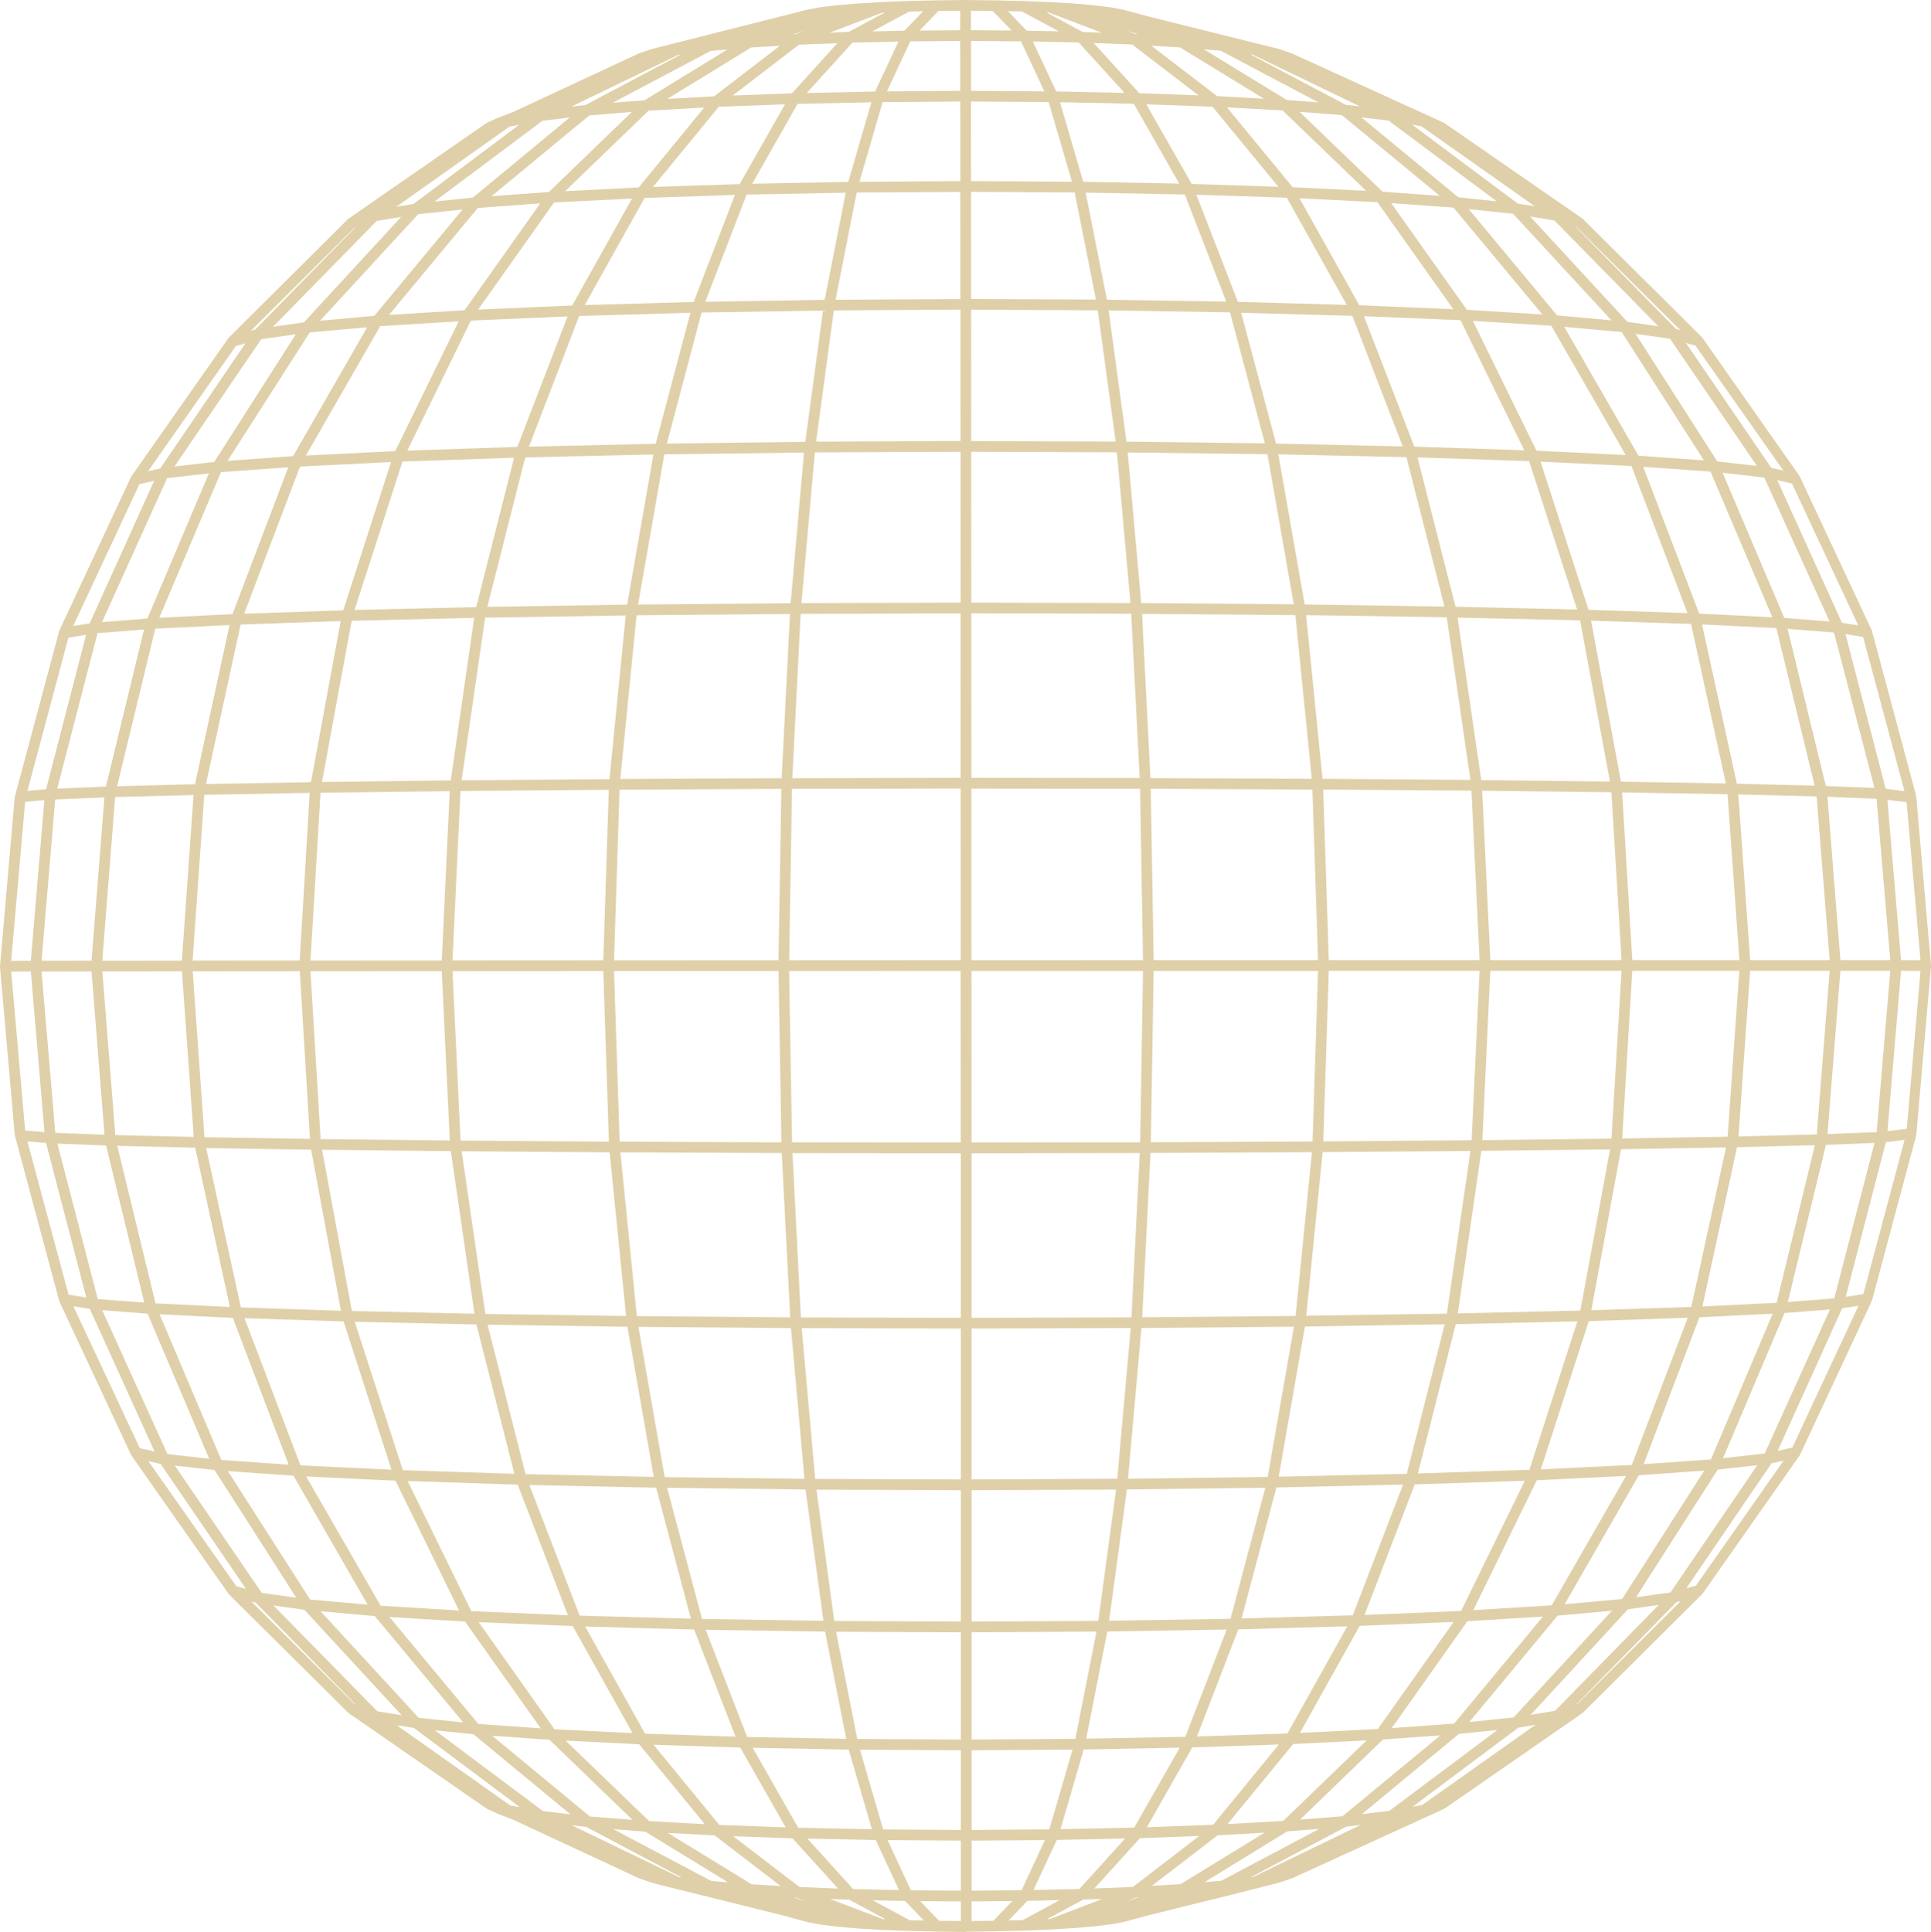<?xml version="1.0" encoding="UTF-8" standalone="no"?><svg xmlns="http://www.w3.org/2000/svg" xmlns:xlink="http://www.w3.org/1999/xlink" fill="#000000" height="2281.8" preserveAspectRatio="xMidYMid meet" version="1" viewBox="108.9 109.5 2280.9 2281.8" width="2280.9" zoomAndPan="magnify"><g><g id="change1_1"><path d="M1250.1,2391.3c0,0-0.1,0-0.2,0l-34.6-0.5h-0.1l-33.4-0.8c-0.1,0-0.3,0-0.4,0l-31.1-1.2c-0.2,0-0.3,0-0.5,0 l-28-1.7c-0.2,0-0.3,0-0.5,0l-24-2.1c-0.2,0-0.4,0-0.6-0.1l-19.2-2.4c-0.2,0-0.3,0-0.5-0.1l-14.2-2.7l-29.8-8.1l-152.8-38 c-0.1,0-0.1,0-0.2-0.1l0,0c-0.1,0-0.2-0.1-0.3-0.1l-15.8-5.4c-0.2-0.1-0.4-0.2-0.6-0.3l-147.8-68.8l-18.4-7.1l-12.5-5.7 c-0.4-0.2-0.8-0.4-1.2-0.7l-162.1-112.2c-0.4-0.3-0.7-0.5-1.1-0.9L379.7,1993c-0.3-0.3-0.6-0.6-0.8-1l-114.5-163 c-0.2-0.3-0.4-0.7-0.6-1l-84.6-181c-0.2-0.4-0.4-0.8-0.5-1.3l-0.3-1.3l-51.5-192c-0.1-0.3-0.2-0.7-0.2-1l-0.3-2 c-0.1-0.4-0.2-0.7-0.2-1.1L109,1252.8v-0.1l-0.1-0.7c0-0.5,0-1,0.1-1.5v-1.2l17.1-196.1l0.5-3.4c0.1-0.4,0.1-0.8,0.3-1.2l0,0 l0.3-1.1l51.4-191.9c0.1-0.4,0.3-0.9,0.4-1.3l84.4-181c0.1-0.3,0.3-0.6,0.5-0.9l0,0l0,0c0-0.1,0.1-0.1,0.1-0.2l114.4-163 c0.2-0.3,0.5-0.7,0.8-1l140.5-139.7c0.3-0.3,0.7-0.6,1.1-0.9l162-112.3c0.3-0.3,0.7-0.5,1.1-0.7l12.3-5.6l18.5-7.1L862.6,173 c0.2-0.1,0.4-0.2,0.6-0.3l15.8-5.4c0.3-0.1,0.6-0.2,0.9-0.2h0.1l181.7-46l14.6-2.8l0,0c0.1,0,0.3,0,0.4-0.1l19.4-2.4 c0.1,0,0.2,0,0.3,0l24.3-2.1c0.1,0,0.1,0,0.2,0l28.3-1.7c0.1,0,0.1,0,0.2,0l31.4-1.3h0.1l33.6-0.8h0.1h0.1l34.5-0.4h0.1l0,0 l34.8,0.4c0.1,0,0.1,0,0.2,0l33.5,0.8l0,0h0.1l0,0l0,0l31.5,1.3c0.1,0,0.1,0,0.2,0l28.2,1.7c0.1,0,0.1,0,0.2,0l24.1,2.1 c0.2,0,0.4,0,0.6,0.1l19.2,2.4c0.1,0,0.2,0,0.4,0.1l0,0l0,0l0,0l0,0l14.2,2.7l30.2,8.2l152.5,37.9l0,0l0,0l0,0l0,0l0,0l0,0l0,0 l0,0l0,0l0,0l0,0l0,0l0,0l0,0l0,0l0,0l15.7,5.4l179.4,81.8c0.1,0,0.2,0.1,0.2,0.1l0,0c0.3,0.1,0.6,0.3,0.8,0.5l162.3,112.3l0,0 l0,0l0,0l0,0c0.3,0.2,0.6,0.5,0.9,0.7l140.6,139.6c0.3,0.3,0.6,0.6,0.8,1l114.5,162.9c0,0.1,0.1,0.1,0.1,0.2l0,0 c0.2,0.3,0.3,0.6,0.5,0.9l84.6,180.9c0.2,0.4,0.3,0.8,0.5,1.3l51.9,193.4c0.1,0.2,0.1,0.5,0.2,0.7c0,0.1,0,0.2,0,0.3l0.3,2.6 c0,0.2,0.1,0.5,0.1,0.7l17.2,197.4l0,0c0,0.4,0,0.7,0,1l-17.1,196.5c0,0.2,0,0.3-0.1,0.5l0,0l0,0l0,0c0,0.1,0,0.2,0,0.2l-0.3,2.3 c0,0.1,0,0.3-0.1,0.4c0,0.2-0.1,0.5-0.1,0.7l-51.8,193.4c-0.1,0.4-0.3,0.9-0.5,1.3l-84.5,181.1c-0.2,0.4-0.4,0.7-0.6,1.1 l-114.4,163c-0.2,0.3-0.5,0.7-0.8,0.9L1979,2132c-0.3,0.3-0.7,0.6-1.1,0.9l-162.1,112.3c-0.3,0.2-0.7,0.4-1,0.6l0,0l0,0 l-178.8,81.7l-16.3,5.6c-0.1,0-0.3,0.1-0.4,0.1l0,0l0,0l0,0l0,0l-48.9,12.4l-103.8,25.7l-29.5,8l-14.6,2.8c-0.1,0-0.2,0-0.3,0 c-0.1,0-0.2,0-0.2,0l-19.3,2.4c-0.2,0-0.4,0-0.6,0.1l-23.9,2.1c-0.2,0-0.3,0-0.5,0l-27.9,1.7c-0.2,0-0.3,0-0.5,0l-31.1,1.3 c-0.1,0-0.3,0-0.4,0l-33.4,0.8h-0.1l0,0l-34.6,0.5C1250.3,2391.3,1250.2,2391.3,1250.1,2391.3z M1218.2,2378.1l25.7,0.2v-23.1 l-48.1-0.3L1218.2,2378.1z M1256.5,2355.2v23.1l25.7-0.2l22.4-23.3L1256.5,2355.2z M1183.5,2377.4l16.7,0.4l-22.2-23.1l-38.2-0.8 L1183.5,2377.4z M1322.4,2354.6l-22.2,23.1l16.7-0.4l43.7-23.6L1322.4,2354.6z M1151.7,2376.1l3.1,0.1l-42.7-23l-22.7-0.9 L1151.7,2376.1z M1388.4,2353.1l-42.8,23.1l3-0.1l62.4-23.8L1388.4,2353.1z M1046.4,2350.6l15,4.7l-11.7-4.5L1046.4,2350.6z M1450.7,2350.6l-11.5,4.4l14.8-4.6L1450.7,2350.6z M1184.9,2342.1l59,0.4v-59.1l-86.6-0.6L1184.9,2342.1z M1256.6,2283.4v59.1 l59-0.5l27.6-59.2L1256.6,2283.4z M1116.6,2340.6l54.2,1.2l-27.5-59.1l-80.7-1.7L1116.6,2340.6z M1357.2,2282.6l-27.5,59.1 l54.2-1.2l54-59.6L1357.2,2282.6z M1053.3,2338.2l45.5,1.8l-53.8-59.3l-70-2.5L1053.3,2338.2z M1455.4,2280.5l-53.8,59.4l45.5-1.8 l78.3-60.2L1455.4,2280.5z M996.9,2335l34,2l-77.7-59.7l-55.5-3L996.9,2335z M1547.2,2277.1l-77.7,59.7l33.9-2l99.2-60.8 L1547.2,2277.1z M949,2331l19.9,1.7l-97.8-59.9l-37.8-3L949,2331z M1629.4,2272.5l-97.8,60l19.9-1.7l115.7-61.3L1629.4,2272.5z M910.9,2326.4l3,0.4l-112.6-59.6l-16.9-1.9L910.9,2326.4z M1699.1,2266.9l-112.6,59.6l3-0.4l126.5-61.2L1699.1,2266.9z M1152.1,2270.2l91.8,0.6v-94.1l-119.2-0.7L1152.1,2270.2z M1256.6,2176.7v94.1l91.8-0.7l27.4-94.2L1256.6,2176.7z M1051.7,2268.2 l87.1,1.8l-27.4-94.1l-113.4-2.1L1051.7,2268.2z M1389,2175.8l-27.4,94.1l87.1-1.9l53.7-94.4L1389,2175.8z M958.6,2264.9l78.3,2.8 l-53.6-94.2l-102.4-3.3L958.6,2264.9z M1517.2,2173.3l-53.6,94.3l78.2-2.9l77.7-94.8L1517.2,2173.3z M875.7,2260.4l65.7,3.6 l-77.5-94.4l-86.9-4.3L875.7,2260.4z M1636.4,2169.3l-77.5,94.5l65.7-3.6l98.6-95.2L1636.4,2169.3z M805.7,2254.9l50.3,4 l-98.1-94.6l-67.7-4.8L805.7,2254.9z M1742.6,2163.9l-98.1,94.7l50.2-4l115.6-95.5L1742.6,2163.9z M750.4,2248.6l32.2,3.7 l-114.4-94.5l-45.6-4.7L750.4,2248.6z M1832.1,2157.4l-114.4,94.6l32.2-3.7l127.7-95.6L1832.1,2157.4z M711.5,2241.8l11.3,2 l-124.9-93.4l-20.4-3.3L711.5,2241.8z M1902.4,2150l-124.9,93.4l11.2-2l133.9-94.8L1902.4,2150z M1121.5,2163.3l122.4,0.7v-126.6 l-147.4-0.7L1121.5,2163.3z M1256.6,2037.4V2164l122.5-0.8l25-126.7L1256.6,2037.4z M991.4,2161l117.1,2.2l-25-126.6l-141-2.2 L991.4,2161z M1416.9,2036.4l-25,126.6l117.1-2.2l48.9-126.7L1416.9,2036.4z M870.9,2157.1l106.8,3.5l-48.9-126.5l-128.7-3.5 L870.9,2157.1z M1571.6,2033.9l-48.8,126.5l106.8-3.5l70.7-126.6L1571.6,2033.9z M763.9,2151.9l92.1,4.5L785.4,2030l-111.1-4.6 L763.9,2151.9z M1715,2029.8l-70.6,126.4l92-4.6l89.6-126.5L1715,2029.8z M673.9,2145.6l73.7,5.2l-89.4-126.1l-89.3-5.4 L673.9,2145.6z M1842.2,2024.3l-89.4,126.2l73.7-5.3l104.9-126.4L1842.2,2024.3z M603.5,2138.4l52.5,5.4l-104.4-125.6l-64.1-5.7 L603.5,2138.4z M1948.8,2017.7l-104.4,125.7l52.4-5.5l116.1-126L1948.8,2017.7z M554.5,2130.6l28.8,4.7l-114.9-124.5l-36.5-5.1 L554.5,2130.6z M2031.8,2010.2L1917,2134.8l28.7-4.7l122.5-125.1L2031.8,2010.2z M528.2,2122.6l1.1,0.3L411,2002.4l-5.3-1.5 L528.2,2122.6z M2089.1,2001.8l-118.2,120.6l1-0.3l122.4-121.7L2089.1,2001.8z M1094.3,2024l149.6,0.7v-155.2l-170.6-0.6 L1094.3,2024z M1256.6,1869.5v155.2l149.6-0.8l21-155.1L1256.6,1869.5z M938.1,2021.6l143.4,2.2l-21.1-155.1l-163.5-2 L938.1,2021.6z M1440,1868.6l-21,155.1l143.4-2.3l41.1-154.8L1440,1868.6z M793.6,2017.7l131.4,3.6l-41.1-154.7l-149.7-3.2 L793.6,2017.7z M1616.6,1866.3l-41.1,154.7l131.3-3.7l59.4-154.4L1616.6,1866.3z M665.6,2012.4l114.1,4.8L720.4,1863l-130-4.3 L665.6,2012.4z M1780,1862.7l-59.3,154.2l114.1-4.8l75.2-153.7L1780,1862.7z M558.5,2006l92.6,5.6L576,1858.3l-105.5-5L558.5,2006 z M1924.2,1857.8l-75,153.4l92.6-5.7l87.8-152.8L1924.2,1857.8z M475.2,1998.7l67.9,6l-87.6-152.3l-77.4-5.4L475.2,1998.7z M2044.7,1851.9l-87.6,152.3l67.8-6.1l97.1-151.7L2044.7,1851.9z M418,1990.8l40.8,5.7l-96.5-150.8l-46.9-5.2L418,1990.8z M2137.9,1845.2l-96.5,150.8l40.7-5.7l102.5-150.3L2137.9,1845.2z M388,1982.9l11.4,3.2l-100.8-147.6l-14.4-3.2L388,1982.9z M2201.5,1837.7l-100.7,147.7l11.3-3.1l103.7-147.8L2201.5,1837.7z M1071.8,1856.2l172.1,0.6v-178.2l-188-0.5L1071.8,1856.2z M1256.5,1678.6v178.2l172.1-0.8l15.9-178L1256.5,1678.6z M894,1854.1l165.1,2l-15.9-178l-180.2-1.5L894,1854.1z M1457.2,1678 l-15.9,178l165-2.1l31-177.5L1457.2,1678z M729.7,1850.6l151.4,3.2L850,1676.5l-165.2-2.4L729.7,1850.6z M1650.3,1676.2l-31,177.4 l151.3-3.4l44.8-176.6L1650.3,1676.2z M584.7,1845.9l131.8,4.3l-44.9-176.4l-143.7-3.2L584.7,1845.9z M1828.5,1673.4l-44.8,176.4 l131.8-4.4l56.6-175.3L1828.5,1673.4z M463.8,1840.2l107.5,5.1l-56.6-175.1l-117-3.8L463.8,1840.2z M1985.6,1669.8l-56.6,175.1 l107.4-5.2l66.1-173.8L1985.6,1669.8z M370.3,1833.8l79.6,5.6l-66-173.4l-86.5-4.2L370.3,1833.8z M2116.3,1665.3l-65.9,173.5 l79.5-5.6l72.9-172.1L2116.3,1665.3z M306.7,1826.9l49.3,5.5L283.2,1661l-53.6-4.1L306.7,1826.9z M2216.8,1660.3l-72.6,171.4 l49.2-5.5l77-170.1L2216.8,1660.3z M274,1819.9l17.4,3.9L215,1655.4l-19.4-3.1L274,1819.9z M2284.9,1654.7l-76.2,168.4l17.3-3.9 l78.2-167.6L2284.9,1654.7z M1054.9,1665.5l188.9,0.5v-194.4l-198.8-0.2L1054.9,1665.5z M1256.5,1471.6V1666l188.9-0.6l9.8-194.1 L1256.5,1471.6z M861.1,1663.9l181.2,1.5l-10-194.1l-190.6-0.8L861.1,1663.9z M1467.9,1471.2l-9.8,194.1l181.2-1.6l19.3-193.4 L1467.9,1471.2z M682.2,1661.4l166.2,2.4L829,1470.5l-174.8-1.3L682.2,1661.4z M1671.2,1470.2l-19.3,193.3l166.1-2.5l27.8-192.1 L1671.2,1470.2z M524.5,1657.9l144.8,3.2l-27.9-192l-152.1-1.7L524.5,1657.9z M1858.7,1468.7l-27.8,192l144.7-3.3l35.1-190.4 L1858.7,1468.7z M393.4,1653.7l118.2,3.9l-35.2-190.2l-124-2L393.4,1653.7z M2023.7,1466.8l-35.1,190.2l118.1-3.9l41-188.4 L2023.7,1466.8z M292.6,1648.9l87.8,4.2l-41-188.1l-92-2.2L292.6,1648.9z M2160.7,1464.4l-40.9,188.1l87.7-4.3l45.1-186.1 L2160.7,1464.4z M224.4,1643.8l54.9,4.2l-45.1-185.6l-57.5-2.2L224.4,1643.8z M2265.7,1461.7l-45,185.6l54.8-4.3l47.6-183.6 L2265.7,1461.7z M189.9,1638.6l20.9,3.3l-47.5-182.5l-22-1.8L189.9,1638.6z M2336.5,1458.5l-47.4,182.7l20.8-3.3l48.7-182.1 L2336.5,1458.5z M1044.5,1458.7l199.2,0.2l-0.1-202.7l-202.6,0.1L1044.5,1458.7z M1256.4,1256.2l0.1,202.7l199.2-0.3l3.3-202.4 L1256.4,1256.2z M840.8,1457.9l191.1,0.8l-3.4-202.4l-194.3,0.1L840.8,1457.9z M1471.6,1256.2l-3.3,202.4l191-0.9l6.5-201.5 H1471.6z M652.9,1456.6l175.2,1.3l-6.6-201.5l-178.1,0.1L652.9,1456.6z M1678.5,1256.1l-6.5,201.5l175.2-1.4l9.4-200.1H1678.5z M487.6,1454.8l152.6,1.7l-9.5-200l-155.1,0.1L487.6,1454.8z M1869.3,1256.1l-9.4,200l152.5-1.8l11.9-198.2H1869.3z M350.4,1452.6 l124.6,2l-12-198l-126.5,0.1L350.4,1452.6z M2037,1256.1l-11.9,198l124.5-2.1l13.8-195.9H2037z M245.1,1450.1l92.6,2.2 l-13.9-195.6l-94,0.1L245.1,1450.1z M2176.2,1256.1l-13.8,195.6l92.5-2.3l15.2-193.3L2176.2,1256.1z M174.2,1447.4l58.1,2.3 L217,1256.8l-59,0.1L174.2,1447.4z M2282.8,1256.1l-15.2,192.8l58-2.3l16.1-190.5H2282.8z M138.6,1444.7l22.8,1.9l-16.1-189.7 l-23.2,0.1L138.6,1444.7z M2354.4,1256.1l-16,189.4l22.8-2.8l16.2-186.5L2354.4,1256.1z M138.6,1056.5l-16.5,187.8l23.2-0.1 l16-189.7L138.6,1056.5z M174.1,1053.7L158,1244.2l59-0.1l15.2-192.8L174.1,1053.7z M244.9,1050.9l-15.2,193.3l94-0.1l13.8-195.6 L244.9,1050.9z M350.2,1048.2L336.4,1244l126.5-0.1l11.8-198L350.2,1048.2z M487.5,1045.8L475.6,1244l155.1-0.1l9.4-200 L487.5,1045.8z M652.8,1043.7l-9.4,200.1l178.1-0.1l6.5-201.4L652.8,1043.7z M840.7,1042.2l-6.5,201.5l194.3-0.1l3.3-202.4 L840.7,1042.2z M1044.4,1041.2l-3.3,202.4l202.6-0.1l-0.1-202.7L1044.4,1041.2z M1256.3,1040.9l0.1,202.7l202.6-0.1l-3.4-202.4 L1256.3,1040.9z M2354.4,1243.5l23,0.1L2361,1057l-22.7-2.9L2354.4,1243.5z M1468.2,1041.1l3.4,202.4h194.2l-6.7-201.5 L1468.2,1041.1z M2282.8,1243.4h58.9l-16.2-190.5l-58-2.4L2282.8,1243.4z M1671.9,1042l6.6,201.4h178.1l-9.6-200.1L1671.9,1042z M2176.2,1243.4h93.9l-15.4-193.3l-92.5-2.3L2176.2,1243.4z M1859.7,1043.4l9.6,200h155l-12-198.2L1859.7,1043.4z M2037,1243.4 h126.5l-14-195.9l-124.5-2.1L2037,1243.4z M2336.3,1041.1l22.2,2.8l-48.9-182.1l-20.8-3.4L2336.3,1041.1z M189.7,862.6l-48.4,181 l22-1.9l47.3-182.5L189.7,862.6z M224.1,857.3l-47.6,183.6l57.5-2.4L279,853L224.1,857.3z M2265.6,1037.8l57.4,2.3l-47.8-183.6 l-54.8-4.3L2265.6,1037.8z M292.3,852l-45.1,186.1l92-2.4l40.8-188L292.3,852z M2160.5,1035.1l91.9,2.3l-45.3-186.1l-87.7-4.3 L2160.5,1035.1z M393.1,847.1l-40.9,188.4l124-2.2L511.3,843L393.1,847.1z M2023.6,1032.7l123.9,2.1l-41.1-188.4l-118.1-3.9 L2023.6,1032.7z M524.3,842.7l-35.1,190.4l152.1-1.9l27.7-192L524.3,842.7z M1858.6,1030.8l152,1.8l-35.3-190.4l-144.7-3.3 L1858.6,1030.8z M681.9,839l-27.8,192.1l174.7-1.4L848,836.4L681.9,839z M1671.1,1029.3l174.7,1.3l-28-192.1l-166.1-2.5 L1671.1,1029.3z M860.8,836.2l-19.2,193.3l190.6-0.9l9.8-194L860.8,836.2z M1467.8,1028.5l190.6,0.8L1639,836l-181.1-1.5 L1467.8,1028.5z M1054.6,834.5l-9.8,194.1l198.8-0.4l-0.1-194.3L1054.6,834.5z M1256.3,1028.2l198.8,0.2l-10-194.1l-188.9-0.5 L1256.3,1028.2z M273.6,681.3l-78.2,167.5l19.4-3.1L291,677.3L273.6,681.3z M2284.6,845l19.3,3.1l-78.3-167.5l-17.3-4L2284.6,845z M306.3,674.2l-76.9,170.1L283,840l72.6-171.4L306.3,674.2z M2216.5,839.3l53.5,4.2l-77.1-170l-49.2-5.6L2216.5,839.3z M369.9,667.1l-72.9,172l86.5-4.3l65.9-173.4L369.9,667.1z M2116,834.2l86.4,4.3l-73-172l-79.5-5.7L2116,834.2z M463.3,660.5 l-66,173.8l117-4l56.5-175.1L463.3,660.5z M1985.3,829.7l116.9,3.9L2036,659.9l-107.4-5.2L1985.3,829.7z M584.3,654.6l-56.6,175.3 l143.7-3.4l44.7-176.4L584.3,654.6z M1828.2,826.1l143.6,3.3l-56.7-175.3l-131.8-4.4L1828.2,826.1z M729.3,649.7l-44.8,176.5 l165.2-2.6l31-177.3L729.3,649.7z M1650,823.4l165.1,2.5l-44.9-176.5l-151.3-3.3L1650,823.4z M893.6,646.1l-31,177.4l180.2-1.6 l15.8-177.9L893.6,646.1z M1456.9,821.7l180.2,1.5L1606,645.9l-165-2L1456.9,821.7z M1071.4,643.8l-15.8,178l188-0.6l-0.1-178.1 L1071.4,643.8z M1256.2,821.2l188,0.5l-16-178l-172.1-0.6L1256.2,821.2z M387.5,518.2L283.8,666l14.4-3.3L398.8,515L387.5,518.2z M2201.1,662l14.3,3.3l-103.8-147.6l-11.3-3.2L2201.1,662z M417.5,510.1L315,660.4l46.9-5.3l96.4-150.8L417.5,510.1z M2137.4,654.5l46.8,5.3l-102.6-150.2l-40.7-5.8L2137.4,654.5z M474.7,502.1l-97,151.7l77.4-5.6L542.6,496L474.7,502.1z M2044.3,647.7l77.3,5.5l-97.2-151.6l-67.8-6.1L2044.3,647.7z M558,494.7l-87.8,152.8l105.5-5.2l75-153.3L558,494.7z M1923.8,641.8l105.4,5.1l-87.9-152.7l-92.6-5.7L1923.8,641.8z M665.1,488.1L590,641.7l130-4.4l59.3-154.1L665.1,488.1z M1779.5,637l129.9,4.3l-75.3-153.6l-114.1-4.8L1779.5,637z M793,482.7L733.7,637l149.7-3.4l41-154.7L793,482.7z M1616.2,633.4 l149.6,3.3l-59.5-154.2l-131.3-3.6L1616.2,633.4z M937.6,478.6l-41,154.8l163.5-2.1l20.9-155L937.6,478.6z M1439.5,631.1l163.5,2 l-41.2-154.7l-143.4-2.3L1439.5,631.1z M1093.8,476.1l-20.9,155l170.6-0.8l-0.1-155.1L1093.8,476.1z M1256.1,630.4l170.6,0.6 l-21.1-155l-149.6-0.7L1256.1,630.4z M527.6,378.4L405.3,500.1l5.2-1.5l118.1-120.5L527.6,378.4z M2088.6,498l5.1,1.4 l-122.4-121.5l-0.9-0.3L2088.6,498z M553.9,370.4l-122.5,125l36.5-5.2l114.8-124.5L553.9,370.4z M2031.2,489.6l36.4,5.2 L1945,369.9l-28.7-4.7L2031.2,489.6z M602.9,362.4l-116,125.9l64.1-5.8l104.3-125.6L602.9,362.4z M1948.2,482l64.1,5.8L1896.2,362 l-52.4-5.5L1948.2,482z M673.3,355.1L568.4,481.4l89.2-5.5L747,349.7L673.3,355.1z M1841.6,475.4l89.2,5.5l-105-126.2l-73.6-5.3 L1841.6,475.4z M763.3,348.6l-89.6,126.5l111.1-4.8L855.4,344L763.3,348.6z M1714.5,470l111.1,4.7l-89.7-126.4l-92-4.6L1714.5,470 z M870.3,343.3l-70.7,126.5l128.7-3.7L977,339.7L870.3,343.3z M1571.1,466l128.6,3.6L1628.9,343l-106.8-3.5L1571.1,466z M990.8,339.3L942,465.9l141-2.3l24.9-126.5L990.8,339.3z M1416.4,463.5l141,2.2l-49-126.5l-117.1-2.2L1416.4,463.5z M1120.8,336.9l-24.9,126.6l147.4-0.8l-0.1-126.5L1120.8,336.9z M1256,462.6l147.4,0.7l-25.1-126.5l-122.4-0.7L1256,462.6z M710.8,259L577,353.7l20.3-3.3L722,257L710.8,259z M1901.7,349.9l20.2,3.3L1788,258.7l-11.1-2L1901.7,349.9z M749.7,252.1 L622,347.6l45.5-4.8l114.3-94.5L749.7,252.1z M1831.5,342.5l45.4,4.8l-127.8-95.4l-32.1-3.7L1831.5,342.5z M805,245.8l-115.5,95.4 l67.7-4.9l98-94.6L805,245.8z M1742,335.9l67.6,4.9L1694,245.5l-50.2-4L1742,335.9z M875,240.2l-98.6,95.1l86.9-4.4l77.4-94.4 L875,240.2z M1635.8,330.6l86.8,4.3l-98.7-95l-65.7-3.6L1635.8,330.6z M957.9,235.6l-77.7,94.7l102.4-3.4l53.5-94.2L957.9,235.6z M1516.5,326.7l102.4,3.4l-77.8-94.6l-78.2-2.8L1516.5,326.7z M1051,232.2l-53.6,94.3l113.5-2.2l27.3-94L1051,232.2z M1388.4,324.2l113.4,2.1l-53.7-94.3l-87.1-1.8L1388.4,324.2z M1151.4,230.1l-27.3,94.1l119.2-0.8l-0.1-94L1151.4,230.1z M1255.9,323.4l119.2,0.7l-27.5-94.1l-91.8-0.6L1255.9,323.4z M910.1,174.3l-126.3,61.1l16.7-1.9L913,173.9L910.1,174.3z M1698.4,233.2l16.7,1.9l-126.4-61l-2.9-0.4L1698.4,233.2z M948.2,169.7l-115.6,61.2l37.7-3L968,168L948.2,169.7z M1628.7,227.5 l37.7,3l-115.7-61.1l-19.8-1.7L1628.7,227.5z M996.2,165.6l-99.1,60.7l55.4-3.1l77.6-59.6L996.2,165.6z M1546.5,223l55.4,3.1 l-99.2-60.6l-33.9-2L1546.5,223z M1052.6,162.3l-78.2,60l69.9-2.6l53.7-59.2L1052.6,162.3z M1454.7,219.6l69.9,2.5l-78.3-60 l-45.5-1.8L1454.7,219.6z M1115.8,159.8l-53.9,59.5l80.7-1.7l27.5-59L1115.8,159.8z M1356.5,217.5l80.7,1.7l-54.1-59.5l-54.2-1.2 L1356.5,217.5z M1184.1,158.3l-27.5,59.1l86.6-0.6l-0.1-58.9L1184.1,158.3z M1255.9,216.8l86.6,0.6l-27.6-59.1l-59-0.4V216.8z M1059.7,145.6l-13.8,4.3l3-0.2L1059.7,145.6z M1449.9,149.6l3,0.2l-13.6-4.2L1449.9,149.6z M1150.9,124.5l-62.2,23.7l23.1-1.2 l42-22.6L1150.9,124.5z M1387.7,147.2l22.5,0.9l-62.2-23.7l-2.9-0.1L1387.7,147.2z M1182.7,123.2l-43.5,23.4l38.1-0.9l22.1-23 L1182.7,123.2z M1321.6,145.7l38.1,0.8l-43.6-23.4l-16.7-0.4L1321.6,145.7z M1217.4,122.4l-22.3,23.2l48-0.4v-23L1217.4,122.4z M1255.8,145.2l48,0.3l-22.4-23.1l-25.7-0.2L1255.8,145.2z" fill="#dfd0a9"/></g></g></svg>